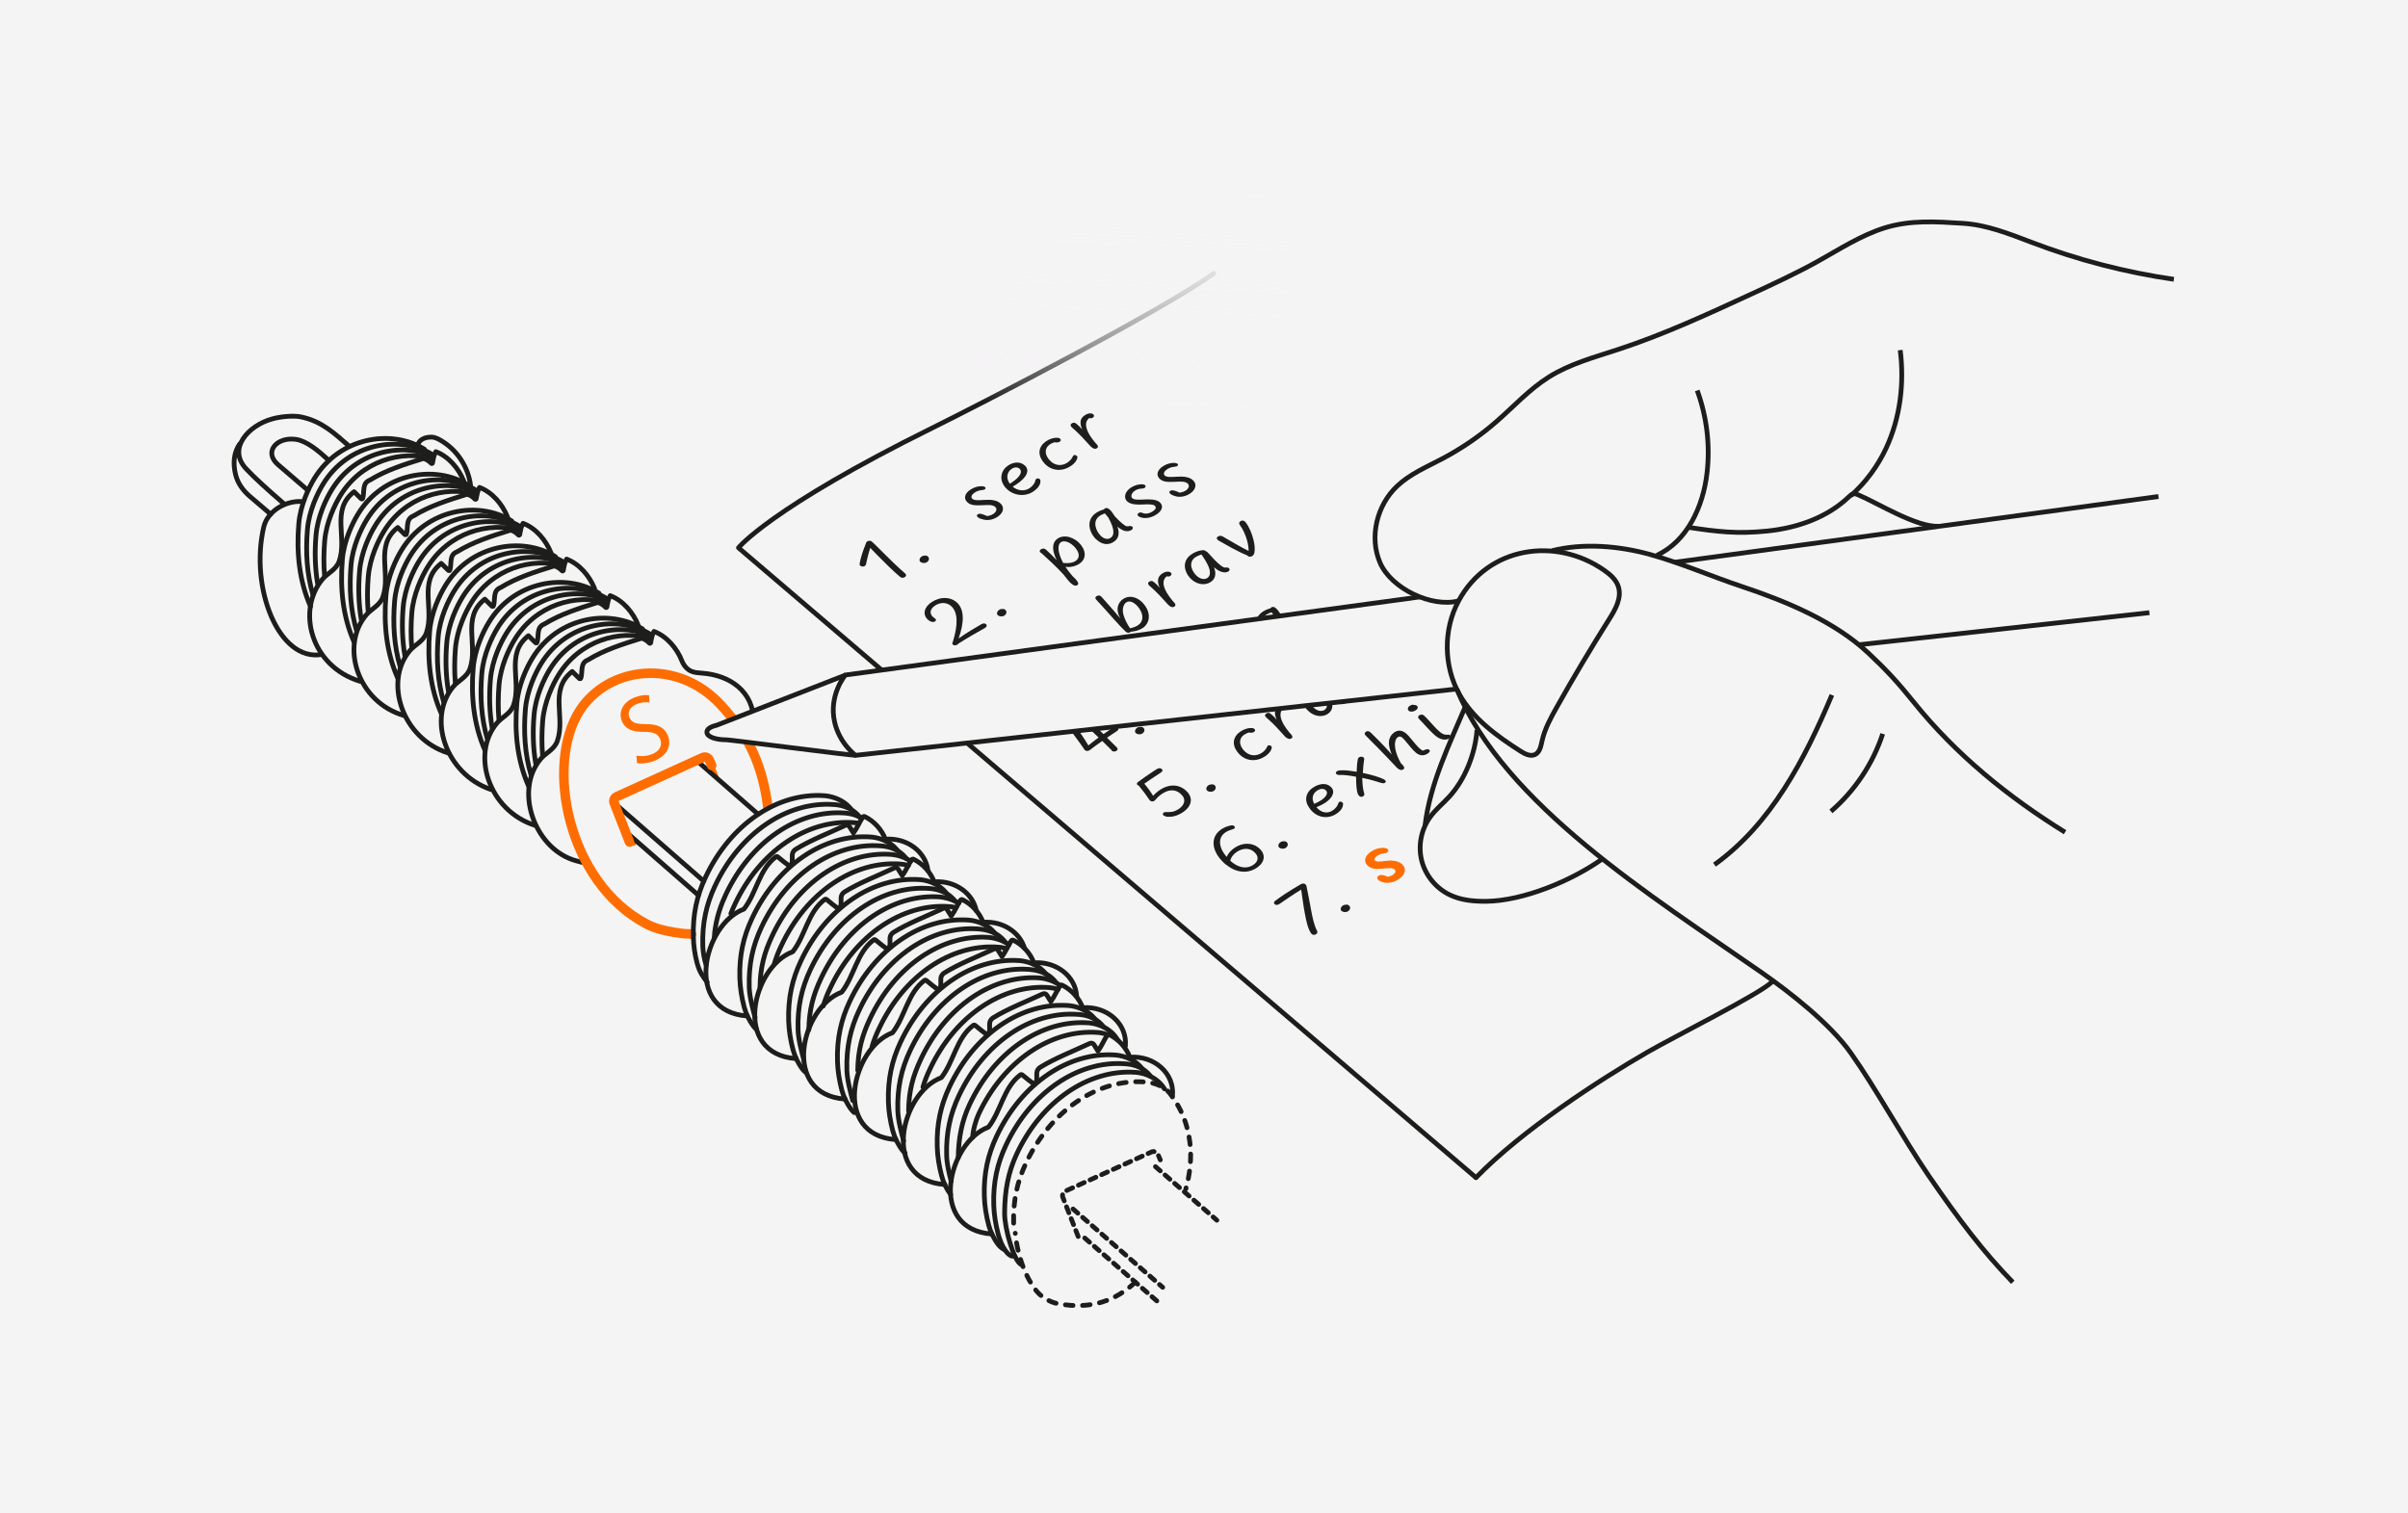 <?xml version="1.0" encoding="UTF-8"?>
<svg id="Layer_1" data-name="Layer 1" xmlns="http://www.w3.org/2000/svg" xmlns:xlink="http://www.w3.org/1999/xlink" viewBox="0 0 253 159">
  <defs>
    <style>
      .cls-1 {
        fill: #f5f4f5;
      }

      .cls-2 {
        fill: #ff6d00;
      }

      .cls-3 {
        fill: #1d1d1b;
      }

      .cls-4, .cls-5, .cls-6, .cls-7, .cls-8 {
        stroke-width: .5px;
      }

      .cls-4, .cls-5, .cls-6, .cls-7, .cls-8, .cls-9 {
        fill: none;
      }

      .cls-4, .cls-5, .cls-6, .cls-8, .cls-9 {
        stroke-linecap: round;
        stroke-linejoin: round;
      }

      .cls-4, .cls-9 {
        stroke: #ff6d00;
      }

      .cls-5 {
        stroke-dasharray: .8 1;
      }

      .cls-5, .cls-6, .cls-7, .cls-8 {
        stroke: #1d1d1b;
      }

      .cls-6 {
        stroke-dasharray: .67 .67;
      }

      .cls-7 {
        stroke-miterlimit: 10;
      }

      .cls-10 {
        fill: url(#Gradient_bez_nazwy_31);
      }
    </style>
    <linearGradient id="Gradient_bez_nazwy_31" data-name="Gradient bez nazwy 31" x1="-5363.61" y1="-5602.22" x2="-5321.18" y2="-5602.22" gradientTransform="translate(-5684.38 5148.97) rotate(92.16)" gradientUnits="userSpaceOnUse">
      <stop offset=".15" stop-color="#f5f4f5"/>
      <stop offset=".39" stop-color="#f5f4f5"/>
      <stop offset=".51" stop-color="#f5f4f5" stop-opacity=".99"/>
      <stop offset=".6" stop-color="#f5f4f5" stop-opacity=".95"/>
      <stop offset=".67" stop-color="#f5f4f5" stop-opacity=".89"/>
      <stop offset=".73" stop-color="#f5f4f5" stop-opacity=".81"/>
      <stop offset=".79" stop-color="#f5f4f5" stop-opacity=".69"/>
      <stop offset=".85" stop-color="#f5f4f5" stop-opacity=".56"/>
      <stop offset=".9" stop-color="#f5f4f5" stop-opacity=".39"/>
      <stop offset=".95" stop-color="#f5f4f5" stop-opacity=".21"/>
      <stop offset="1" stop-color="#f5f4f5" stop-opacity="0"/>
    </linearGradient>
  </defs>
  <rect class="cls-1" width="253" height="159"/>
  <g>
    <g>
      <g>
        <path class="cls-3" d="M94.57,60.62c-.74-.63-1.51-1.39-2.33-2.22l-.81-.83c-.07.25-.15.51-.22.77-.09.34-.16.67-.22.95-.02.08-.06.14-.12.18-.14.09-.36.08-.48-.02-.05-.04-.08-.1-.07-.17.02-.28.14-.69.25-1.06.12-.37.26-.74.39-1.07.02-.12.09-.21.17-.26.15-.1.36-.09.5.04.4.37.78.76,1.16,1.14.75.76,1.51,1.49,2.3,2.18.17.15.14.28-.02.39s-.36.1-.51-.03Z"/>
        <path class="cls-3" d="M96.71,59.05c-.18-.15-.09-.43.12-.57.08-.06.18-.09.29-.09.13-.02.25-.02.35.07.2.16.17.44-.08.61-.2.14-.52.11-.68-.02Z"/>
        <path class="cls-3" d="M103.04,54.52c-.11-.04-.21-.1-.29-.16-.12-.1-.17-.22-.02-.32.21-.14.61.02.99.19.22-.03.45-.1.65-.23.33-.22.41-.52.21-.72-.28-.27-.8-.22-1.41-.19-.82.04-1.25-.02-1.56-.34-.38-.38-.25-.9.35-1.3.41-.27.83-.37,1.22-.36.14,0,.25.04.31.09.09.07.07.18-.02.24-.06.04-.14.06-.25.07-.34.03-.59.12-.83.28-.28.19-.42.46-.24.63.2.2.59.17,1.31.13.67-.04,1.31.01,1.71.42.37.39.25.95-.35,1.35-.47.31-1.12.48-1.75.21Z"/>
        <path class="cls-3" d="M105.49,51.03c-.52-.76-.29-1.64.42-2.11.66-.44,1.35-.4,1.77,0,.52.48.26,1.21-.88,1.97-.13.08-.26.17-.4.25.51.43,1.23.52,1.77.16.29-.2.56-.5.61-.82.04-.27.49-.28.53,0,.07.48-.38.93-.76,1.18-.98.65-2.38.37-3.05-.61ZM107.15,49.27c-.21-.2-.56-.21-.86,0-.51.34-.61,1-.19,1.56.08-.05.16-.1.23-.15.88-.59,1.11-1.12.81-1.41Z"/>
        <path class="cls-3" d="M109.67,48.61c-.74-.87-.52-1.74.25-2.25.39-.26.83-.38,1.17-.36.36.02.46.27.25.41-.12.08-.3.11-.55.06-.17.05-.34.13-.5.24-.49.33-.59.95-.08,1.57.56.68,1.33.74,1.94.33.29-.19.46-.41.59-.69.1-.22.46-.05.46.1,0,.27-.24.65-.71.96-.88.58-2.03.57-2.83-.37Z"/>
        <path class="cls-3" d="M114.69,47c-.07-.06-.15-.14-.24-.24-.24-.27-.45-.5-.76-.83-.2-.21-.57-.59-1.05-1-.18-.16-.22-.31-.03-.44.16-.11.32-.09.46.02.2.15.41.36.64.62-.06-.12-.1-.24-.13-.35-.12-.46-.05-.85.39-1.14.18-.12.34-.18.51-.2.16-.01.3.02.38.09.14.12.1.26-.03.35-.12.08-.27.1-.38.04-.34.27-.43.64-.26,1.17.12.37.37.81.85,1.39.39.38.37.52.21.62-.12.08-.29.11-.54-.09Z"/>
        <path class="cls-3" d="M100.68,67.65c-.18.2-.43.2-.55.1-.08-.07-.11-.17-.02-.3.55-1.79.57-3.15-.22-3.8-.45-.37-1.09-.38-1.64-.02-.66.44-.54.95-.19,1.23.07.05.14.1.19.14.12.1.13.2-.01.3-.07.04-.17.07-.26.06-.14-.02-.31-.1-.45-.21-.58-.48-.54-1.28.36-1.88.85-.57,1.88-.58,2.57-.03.92.75.84,2.21.26,3.85.84-.6,1.68-1.09,2.41-1.51.19-.1.36-.08.46,0,.12.1.12.27-.08.39-.9.52-1.94,1.09-2.84,1.68Z"/>
        <path class="cls-3" d="M104.85,64.66c-.18-.15-.09-.43.12-.57.08-.06.18-.1.29-.09.13-.02.25-.02.35.07.2.16.17.44-.08.61-.2.14-.52.11-.68-.02Z"/>
        <path class="cls-3" d="M112.6,61.36c-.21-.17-.49-.49-.87-1-.79-.85-1.44-1.45-2.31-2.24-.26-.12-.2-.3-.05-.4.17-.11.37-.1.52.03.4.36.77.72,1.14,1.12-.12-.23-.2-.43-.26-.63-.24-.74-.13-1.32.35-1.65.71-.47,1.82-.15,2.48.71.59.78.43,1.53-.18,1.93-.42.28-.96.4-1.48.33.21.32.46.65.74.97.69.63.68.84.5.96-.14.09-.31.09-.58-.13ZM112.98,57.56c-.48-.57-1.15-.83-1.51-.59-.35.24-.35.89.04,1.79.06.13.12.25.19.39.53.07,1,0,1.3-.2.39-.26.52-.74-.02-1.39Z"/>
        <path class="cls-3" d="M115.18,56.69c-.76-.73-1.13-2.06-.01-2.8.25-.17.56-.29.79-.35.02-.03.05-.06.09-.09.15-.1.3-.1.5.06.16.13.35.37.59.75.26.3.53.54.74.72.16.13.34.28.5.32.11.03.19-.02.34-.03.1,0,.18.02.23.06.11.09.11.24-.07.36s-.45.15-.65.11c-.2-.04-.46-.16-.72-.38-.03-.03-.07-.06-.1-.09.28.84.05,1.31-.4,1.61-.57.38-1.25.29-1.81-.25ZM116.42,54.35c-.15-.17-.25-.29-.33-.4-.18.06-.38.14-.54.25-.82.55-.41,1.58.08,2.08.33.34.74.45,1.06.24.35-.23.52-.78-.26-2.17Z"/>
        <path class="cls-3" d="M119.68,54.29c-.39-.21.01-.56.34-.4.3.15.72.09,1.1-.16.34-.23.4-.43.19-.6-.18-.15-.68-.15-1.2-.12-.68.04-1.27,0-1.63-.28-.2-.16-.28-.37-.27-.58.01-.32.23-.66.61-.91.38-.25.87-.39,1.27-.34.42.05.34.43-.1.44-.33.01-.56.09-.76.23-.22.15-.35.35-.36.52,0,.12.03.21.12.28.19.16.66.15,1.17.12.61-.03,1.28-.04,1.66.26.45.37.32.89-.3,1.3-.63.42-1.37.5-1.85.23Z"/>
        <path class="cls-3" d="M123.26,52.06c-.11-.04-.21-.1-.29-.16-.12-.1-.17-.22-.02-.32.21-.14.61.01.99.19.22-.03.45-.1.65-.23.33-.22.41-.52.21-.72-.28-.27-.8-.22-1.41-.19-.82.04-1.25-.02-1.56-.33-.38-.38-.25-.9.35-1.3.41-.27.83-.37,1.22-.36.14,0,.25.04.31.09.09.07.07.18-.02.24-.06.04-.14.06-.25.07-.34.03-.59.12-.83.28-.28.19-.42.46-.24.64.2.2.59.17,1.31.13.67-.04,1.31.01,1.71.42.37.39.25.95-.35,1.35-.47.31-1.12.48-1.75.21Z"/>
        <path class="cls-3" d="M107.25,73.59c-.07-.02-.12-.05-.16-.08-.12-.1-.09-.22.01-.3.08-.05.21-.08.34-.04.6.13,1.05.02,1.5-.28.59-.39.72-1,.17-1.44-.41-.34-1.01-.3-1.65.08-.12.07-.26.15-.37.22-.17.11-.32.09-.43,0-.12-.1-.11-.21.04-.34.78-.64.88-1.25.39-1.67-.36-.3-.92-.29-1.41.04-.38.25-.49.55-.5.81,0,.1-.06.17-.12.22-.12.08-.28.07-.39-.01-.04-.03-.07-.08-.08-.13-.08-.37.15-.87.69-1.23.81-.54,1.78-.55,2.34-.08.49.41.54,1,.1,1.61.76-.3,1.5-.26,2.01.15.75.61.57,1.47-.33,2.07-.66.44-1.5.62-2.14.4Z"/>
        <path class="cls-3" d="M111.8,71.06c-.18-.15-.09-.43.12-.57.08-.06.18-.09.29-.09.13-.02.25-.02.35.07.2.16.17.44-.08.61-.2.14-.52.11-.68-.02Z"/>
        <path class="cls-3" d="M118.85,66.35s-.05.05-.08.07c-.16.1-.33.1-.5-.05-.35-.33-.77-.78-1.18-1.24-.5-.56-1.3-1.47-1.92-2.13-.12-.12-.12-.25.04-.35.13-.09.35-.13.5.04.39.43.94,1.06,1.32,1.49.15.18.4.47.66.79-.12-.24-.2-.46-.24-.67-.11-.53.1-1.06.56-1.36.71-.47,1.69-.2,2.34.77.6.9.39,1.83-.27,2.27-.34.23-.81.36-1.22.4ZM119.73,63.98c-.46-.67-1.02-.94-1.4-.68-.29.19-.44.68-.31,1.23.1.39.34.96.71,1.49.32-.07.62-.17.85-.33.54-.36.6-1.05.14-1.71Z"/>
        <path class="cls-3" d="M122.83,63.63c-.08-.06-.15-.14-.24-.24-.24-.27-.45-.5-.76-.83-.2-.21-.57-.59-1.05-1-.18-.16-.22-.31-.03-.44.16-.1.32-.09.46.02.2.15.41.36.64.62-.06-.12-.1-.24-.13-.35-.12-.46-.05-.85.39-1.14.18-.12.34-.18.51-.2.16-.01.3.02.38.09.14.12.1.26-.03.35-.12.08-.27.1-.38.04-.34.27-.43.64-.26,1.17.12.37.38.81.85,1.39.39.38.37.52.21.63-.12.08-.29.11-.54-.09Z"/>
        <path class="cls-3" d="M128.35,60.09c-.23-.07-.48-.22-.7-.4-.03-.03-.07-.06-.1-.09.07.19.11.35.13.5.05.51-.14.83-.48,1.06-.53.35-1.3.31-1.94-.21-.39-.32-.63-.73-.73-1.14-.14-.59.06-1.17.65-1.56.32-.22.71-.38,1.11-.43.2-.03.35.03.4.1.06.02.13.05.18.11.53.59.96,1.04,1.29,1.31.16.13.29.22.41.27.1.04.14.04.23.03.14-.02.25,0,.32.07.1.09.1.23-.05.33-.2.13-.46.13-.72.05ZM127.12,60.08c-.04-.43-.3-.97-.86-1.78-.01-.01-.02-.03-.02-.04-.25.08-.45.17-.63.28-.4.27-.52.65-.43,1.06.09.36.31.71.61.96.38.31.78.36,1.07.17.2-.13.29-.36.26-.66Z"/>
        <path class="cls-3" d="M131.07,58.37c-.51-.2-1.03-.46-1.61-.77-.61-.33-1.02-.57-1.41-.79-.23-.14-.28-.3-.09-.42.14-.09.31-.15.54,0,.36.22.82.48,1.38.8.46.26.92.52,1.31.7,0-.31-.05-.7-.16-1.09-.18-.62-.42-1.16-.75-1.61-.12-.17-.12-.3.05-.42.25-.17.46,0,.55.12.38.49.64,1.15.81,1.8.15.58.16,1.02.12,1.3-.03.18-.07.32-.22.42-.15.1-.32.14-.53-.01Z"/>
        <path class="cls-3" d="M116.8,78.84c-.32-.32-.65-.65-.99-.98l-.59.42c-.25.17-.46.35-.66.5-.22.16-.43.17-.57.05-.05-.04-.09-.1-.12-.17-.28-.41-.57-.8-.87-1.21-.3-.4-.59-.79-.89-1.18-.11-.15-.07-.27.07-.37.19-.12.42-.09.58.11.27.33.55.72.83,1.13.26.38.52.78.76,1.19.13-.11.28-.22.43-.34.21-.16.42-.33.65-.49-.33-.32-.66-.64-.98-.93-.14-.13-.11-.27.03-.36.13-.09.32-.1.52.06.26.21.61.54.94.87.18-.13.36-.25.54-.37.16-.1.31-.2.46-.3.21-.13.38-.08.48,0,.13.11.12.23-.08.36-.16.1-.33.21-.5.33-.17.11-.35.23-.53.36.35.34.7.68,1.04,1.03.12.12.09.25-.04.34-.16.11-.36.13-.53-.04Z"/>
        <path class="cls-3" d="M119.35,77.05c-.18-.15-.09-.43.12-.57.08-.06.18-.09.29-.09.13-.02.25-.02.35.07.2.16.17.44-.08.61-.2.14-.52.11-.68-.02Z"/>
        <path class="cls-3" d="M124.55,73.74c-.51-.2-1.03-.46-1.61-.77-.61-.33-1.02-.57-1.41-.79-.23-.13-.28-.3-.09-.42.14-.09.31-.15.54,0,.36.22.82.48,1.38.8.46.26.92.52,1.31.7,0-.31-.05-.7-.16-1.09-.18-.62-.42-1.16-.75-1.61-.13-.17-.12-.3.05-.42.25-.17.46,0,.55.12.38.49.64,1.16.81,1.8.15.58.16,1.02.12,1.3-.03.18-.07.32-.22.42-.15.1-.32.14-.53-.01Z"/>
        <path class="cls-3" d="M124.57,68.35c-.19-.15-.12-.37.11-.53.22-.15.47-.13.64,0,.17.14.09.36-.11.49s-.49.15-.64.04ZM127.96,71.38c-.28-.23-.75-.71-1.17-1.13-.39-.39-.79-.78-1.09-1.05-.19-.18-.15-.29-.01-.39.18-.12.37-.09.5.02.28.23.72.68,1.13,1.09.38.38.75.79,1.09,1.09.23.12.23.29.07.4-.14.09-.34.13-.52-.03Z"/>
        <path class="cls-3" d="M130.22,69.43c-.62-.32-1.21-1-1.67-1.57-.13.09-.26.18-.37.25-.21.14-.4.11-.51.03-.1-.08-.11-.21.03-.32.13-.1.31-.23.51-.37-.19-.24-.38-.48-.55-.72-.09-.13-.04-.26.08-.33.14-.09.36-.11.5.06.16.19.33.4.51.63.32-.22.66-.45.94-.64.18-.12.36-.09.45-.02.09.08.11.2-.03.31-.32.25-.69.51-1.03.75.41.51,1,1.23,1.54,1.5.24.13.45.09.62-.02.18-.12.29-.31.35-.48.1-.29.57-.23.53.07-.04.28-.24.58-.52.77-.38.25-.87.35-1.36.09Z"/>
        <path class="cls-3" d="M132.68,67.08c-.76-.73-1.13-2.06-.01-2.8.25-.17.56-.29.79-.35.02-.03.05-.06.09-.09.15-.1.3-.1.49.06.16.13.35.37.59.75.26.3.53.54.74.72.16.13.34.28.5.32.11.03.19-.02.34-.03.1,0,.18.01.23.06.11.09.11.24-.07.36-.17.12-.45.14-.65.11-.2-.04-.46-.16-.72-.38-.03-.03-.07-.06-.1-.09.28.84.05,1.31-.4,1.61-.58.38-1.25.29-1.81-.25ZM133.92,64.74c-.14-.16-.25-.29-.33-.4-.18.06-.38.14-.54.25-.82.55-.41,1.58.08,2.08.33.34.74.45,1.06.24.35-.23.52-.78-.27-2.17Z"/>
        <path class="cls-3" d="M122.5,85.78c-.48-.06-.39-.48.03-.45.49.03.86-.02,1.31-.32.62-.41.77-.99.35-1.45-.57-.64-1.3-.68-2.11-.14-.33.22-.56.47-.71.65-.19.23-.49.16-.61-.03-.32-.48-.7-.99-1.11-1.48-.19-.05-.29-.24-.08-.39.5-.37,1.01-.73,1.53-1.07.15-.1.3-.2.45-.29.21-.13.4-.1.51,0,.12.09.12.22-.06.35-.34.22-.71.46-1.09.72-.23.15-.46.31-.68.47.35.41.67.86.93,1.27.17-.2.42-.42.7-.61,1.07-.71,2.19-.6,2.94.27.58.69.34,1.5-.5,2.06-.61.4-1.18.55-1.8.47Z"/>
        <path class="cls-3" d="M126.84,83.09c-.18-.15-.09-.43.12-.57.08-.06.18-.09.29-.09.13-.02.25-.02.35.07.2.16.17.44-.08.61-.2.14-.52.11-.68-.02Z"/>
        <path class="cls-3" d="M130.09,79.11c-.74-.87-.52-1.74.25-2.25.39-.26.83-.38,1.17-.36.36.02.46.27.25.41-.12.08-.3.11-.55.06-.17.05-.33.13-.5.24-.49.33-.59.95-.09,1.57.56.68,1.33.74,1.95.33.29-.19.46-.41.59-.69.1-.22.46-.06.46.1,0,.27-.24.65-.71.96-.88.58-2.03.57-2.83-.37Z"/>
        <path class="cls-3" d="M135.12,77.5c-.08-.06-.15-.14-.24-.25-.24-.26-.45-.5-.76-.83-.2-.21-.57-.59-1.05-1-.18-.16-.22-.31-.03-.44.16-.11.32-.09.46.02.2.15.41.36.64.62-.06-.12-.1-.24-.13-.35-.12-.46-.05-.85.39-1.14.18-.12.34-.19.51-.2.16-.01.3.02.38.09.14.12.1.26-.03.35-.12.08-.27.1-.38.04-.34.27-.43.64-.26,1.17.12.37.37.81.85,1.39.39.38.37.52.21.62-.12.08-.29.11-.54-.09Z"/>
        <path class="cls-3" d="M140.65,73.95c-.23-.07-.48-.22-.7-.4-.03-.03-.07-.06-.1-.09.07.19.11.35.13.5.05.51-.14.83-.48,1.06-.53.35-1.3.3-1.94-.22-.39-.32-.63-.73-.73-1.14-.14-.59.06-1.17.65-1.56.32-.21.71-.38,1.11-.43.2-.03.34.03.4.1.06.02.13.05.18.11.53.58.96,1.04,1.29,1.31.16.13.29.22.41.27.1.04.14.04.23.03.14-.02.25,0,.32.07.1.09.1.23-.05.33-.2.13-.46.13-.72.05ZM139.41,73.94c-.04-.43-.29-.97-.86-1.78-.01-.01-.02-.03-.02-.04-.25.08-.46.17-.63.28-.4.27-.52.65-.43,1.06.09.36.31.71.62.96.38.31.78.36,1.07.18.2-.13.29-.36.26-.66Z"/>
        <path class="cls-3" d="M143.01,72.33c-.51-.42-1.31-1.17-1.96-1.87-.13.1-.25.2-.34.27-.16.13-.35.12-.48.02-.11-.09-.12-.18.03-.34.1-.11.24-.23.41-.37-.16-.18-.31-.36-.42-.51-.53-.71-.53-1.22.04-1.6.37-.25.77-.27,1.05-.21.14.03.22.1.23.17.01.1-.07.19-.21.19-.18,0-.4,0-.62.15-.35.23-.31.57.16,1.13.08.1.17.2.27.31.13-.1.27-.19.39-.27.17-.12.34-.22.48-.31.14-.08.28-.08.38,0,.09.08.14.18-.02.31-.16.13-.48.37-.87.67.71.75,1.51,1.47,2,1.93.18.17.17.3.01.41-.14.1-.34.1-.54-.07Z"/>
        <path class="cls-3" d="M128.84,90.89c-.19-.16-.37-.33-.53-.51-1.08-1.2-1.08-2.52.03-3.25.28-.18.66-.35,1.05-.4.12-.02.22.02.28.07.12.1.11.27-.16.34-.22.06-.5.16-.75.32-.79.53-.78,1.53.12,2.58.16-.35.43-.69.86-.97.81-.54,1.8-.55,2.48,0,.81.66.72,1.52-.18,2.12-.96.64-2.16.53-3.2-.32ZM131.72,89.48c-.47-.39-1.15-.38-1.78.04-.38.25-.59.58-.69.91.06.05.12.11.18.16.81.66,1.63.7,2.24.3.59-.39.62-.94.06-1.4Z"/>
        <path class="cls-3" d="M134.41,89.07c-.18-.15-.09-.43.12-.57.08-.06.18-.1.29-.09.13-.02.25-.02.35.07.2.16.17.44-.08.61-.2.14-.52.11-.68-.02Z"/>
        <path class="cls-3" d="M137.62,84.97c-.6-.77-.5-1.65.32-2.2.73-.49,1.49-.53,1.94-.03.45.5.05,1.15-.61,1.59-.3.2-.66.38-.96.49.53.63,1.2.69,1.71.34.3-.2.52-.48.6-.77.07-.26.48-.15.49.06.01.39-.22.74-.68,1.05-.9.6-2.05.47-2.81-.52ZM139.31,83.06c-.22-.23-.56-.22-.93.02-.48.32-.6.84-.3,1.39.25-.11.53-.25.73-.38.51-.34.77-.75.51-1.03Z"/>
        <path class="cls-3" d="M145.11,82.27c-.53-.18-1.29-.39-1.98-.53,0,.61.07,1.22.18,1.54.07.2.04.3-.08.39-.19.13-.43.04-.55-.21-.17-.36-.2-1.14-.2-1.84-.71-.13-1.27-.21-1.74-.19-.15.01-.26-.03-.32-.08-.11-.09-.08-.23.05-.31.1-.07.21-.08.36-.09.43-.04,1.07.04,1.71.15.01-.45.04-.89.12-1.31.01-.1.06-.17.13-.21.14-.09.34-.09.46,0,.05.04.09.11.08.19-.07.48-.12.93-.14,1.45.82.17,1.7.42,2.17.65.28.14.28.29.16.38-.08.05-.2.09-.41.01Z"/>
        <path class="cls-3" d="M148.73,79.06c-.16-.13-.34-.33-.56-.59-.33-.38-.62-.78-.84-.96-.15-.12-.29-.16-.45-.06-.32.21-.37.71-.28,1.24.08.43.27.94.58,1.5.46.43.4.56.25.66-.17.11-.35.08-.57-.1-.09-.07-.18-.16-.28-.28-.63-.66-1.32-1.4-1.82-1.9-.6-.61-1.02-1.01-1.3-1.31-.12-.14-.1-.26.05-.37.15-.1.33-.09.53.11.61.6,1,.99,1.44,1.46.24.26.48.52.75.82-.11-.24-.18-.47-.24-.71-.14-.62-.07-1.23.53-1.63.44-.29.86-.16,1.2.12.16.13.31.3.44.46.45.53.77.95,1.07,1.19.1.08.18.13.26.17.12-.05.23-.11.39-.14.12-.03.22,0,.28.05.14.11.05.25-.14.38-.42.28-.84.27-1.29-.1Z"/>
        <path class="cls-3" d="M148.01,74.68c-.16-.13-.11-.38.12-.52.2-.14.37-.12.45-.08.09-.01.19,0,.28.08.15.12.13.32-.11.47-.28.19-.57.19-.74.06ZM152.17,77.65c-.49.17-.95,0-1.39-.37-.26-.21-.52-.5-.84-.83-.32-.35-.61-.67-.87-.93-.13-.13-.07-.28.05-.36.14-.09.35-.11.5.03.34.32.63.67.94,1,.27.29.5.54.72.72.27.22.51.33.79.29.12-.02.22,0,.28.05.1.08.1.22-.06.33-.04.02-.08.04-.13.06Z"/>
        <path class="cls-3" d="M137.75,98.07c-.33-.47-.51-1.27-.67-2.17-.15-.79-.25-1.62-.37-2.42-.39.24-.8.5-1.2.77-.36.24-.72.49-1.07.73-.22.15-.39.13-.5.04s-.14-.23.04-.36c.29-.22.61-.44.93-.66.55-.37,1.15-.73,1.74-1.07.26-.16.55-.1.62.19.17.77.31,1.61.48,2.49.15.79.31,1.6.62,2.18.08.15.06.27-.09.37-.17.12-.4.1-.53-.09Z"/>
        <path class="cls-3" d="M140.96,95.73c-.18-.15-.09-.43.12-.57.08-.06.18-.09.29-.09.13-.02.25-.02.35.07.2.16.17.44-.08.61-.2.14-.52.11-.68-.02Z"/>
        <path class="cls-2" d="M145.23,92.69c-.14-.05-.28-.12-.39-.2-.15-.12-.22-.28-.03-.44.23-.2.64-.09,1.01.08.17-.03.35-.09.51-.19.29-.19.35-.42.2-.57-.22-.21-.65-.15-1.16-.1-.68.07-1.24.08-1.66-.29-.48-.43-.35-1.03.35-1.5.43-.29.86-.4,1.29-.39.26,0,.47.09.51.24.05.17-.15.3-.43.34-.3.04-.53.12-.74.26s-.37.35-.22.5c.16.15.5.11,1.05.04.62-.08,1.31-.09,1.8.35.48.44.36,1.08-.36,1.56-.5.34-1.14.5-1.74.3Z"/>
      </g>
      <path class="cls-8" d="M155.07,123.74L77.59,57.56s3.32-4.17,20.38-12.6c5.25-2.6,24.25-12.39,29.55-16.23"/>
      <polyline class="cls-10" points="136.91 1.18 135.05 43.57 93.64 42"/>
      <path class="cls-8" d="M186.16,103.19c-1.25,1.25-10.23,5.73-13.07,7.37-5.07,2.92-13.19,8.22-18.01,13.18"/>
    </g>
    <g>
      <path class="cls-7" d="M31.89,52.73c-1.56-.24-3.75.81-4.18,2.65-1.49,6.38,1.57,14.19,6.1,13.39"/>
      <path class="cls-7" d="M43.92,46.67c.15-.39.58-.74,1.4-.74.44,0,.84.25,1.21.48,1.72,1.09,2.86,3.04,2.95,5.07"/>
      <path class="cls-8" d="M32.62,63.71c-1.16-2.64-1.49-5.57-1.23-8.66.17-2.02,1.08-3.85,1.62-4.74,2.64-4.38,8.12-5.27,11.59-3.1"/>
      <path class="cls-8" d="M32.88,62.51c-.63-2.15-.78-4.45-.58-6.86.17-2.02,1.08-3.85,1.62-4.74,2.64-4.38,8.12-5.27,11.59-3.1"/>
      <path class="cls-8" d="M33.38,61.38c-.28-1.64-.33-3.35-.18-5.12.17-2.02,1.08-3.85,1.62-4.74,2.42-4.02,7.23-5.1,10.68-3.58"/>
      <path class="cls-8" d="M34.1,60.5c-.1-1.18-.09-2.4.01-3.64.17-2.02,1.08-3.85,1.62-4.74,2.22-3.68,6.43-4.89,9.77-3.91"/>
      <path class="cls-8" d="M37.86,71.6c-5.21-1.56-6.73-7.47-3.97-10.75.53-.63,1.42-.97,1.74-1.86.9-2.53-.91-5.4,1.57-7.32l.76.75s.12.03.14-.03c.23-.67-.11-1.61.76-1.94,1.69-1.04,3.62-1.65,5.52-2.24.24-.08.71.22.92.47.05.06.14.03.15-.04.06-.4.12-.78.34-1.18,1.35.51,2.41,1.77,2.94,3.1"/>
      <path class="cls-8" d="M37.2,67.46c-1.16-2.64-1.49-5.57-1.23-8.66.17-2.02,1.08-3.85,1.62-4.74,2.64-4.38,8.12-5.27,11.59-3.1"/>
      <path class="cls-8" d="M37.46,66.26c-.63-2.15-.78-4.45-.58-6.86.17-2.02,1.08-3.85,1.62-4.74,2.64-4.38,8.12-5.27,11.59-3.1"/>
      <path class="cls-8" d="M37.96,65.13c-.28-1.64-.33-3.35-.18-5.12.17-2.02,1.08-3.85,1.62-4.74,2.42-4.02,7.23-5.1,10.68-3.58"/>
      <path class="cls-8" d="M38.68,64.25c-.1-1.18-.09-2.4.01-3.64.17-2.02,1.08-3.85,1.62-4.74,2.22-3.68,6.43-4.89,9.77-3.91"/>
      <path class="cls-8" d="M42.48,75.2c-4.92-1.4-6.77-7.32-4-10.59.53-.63,1.42-.97,1.74-1.86.9-2.53-.91-5.4,1.57-7.32l.76.75s.12.03.14-.03c.23-.67-.11-1.61.76-1.94,1.69-1.04,3.62-1.65,5.52-2.24.24-.08.71.22.92.47.05.06.14.03.15-.04.06-.4.12-.78.34-1.18,1.35.51,2.41,1.77,2.94,3.1"/>
      <path class="cls-8" d="M41.78,71.24c-1.16-2.64-1.49-5.57-1.23-8.66.17-2.02,1.08-3.85,1.62-4.74,2.64-4.38,8.12-5.27,11.59-3.1"/>
      <path class="cls-8" d="M42.04,70.04c-.63-2.15-.78-4.45-.58-6.86.17-2.02,1.08-3.85,1.62-4.74,2.64-4.38,8.12-5.27,11.59-3.1"/>
      <path class="cls-8" d="M42.54,68.91c-.28-1.64-.33-3.35-.18-5.12.17-2.02,1.08-3.85,1.62-4.74,2.42-4.02,7.23-5.1,10.68-3.58"/>
      <path class="cls-8" d="M43.26,68.03c-.1-1.18-.09-2.4.01-3.64.17-2.02,1.08-3.85,1.62-4.74,2.22-3.68,6.43-4.89,9.77-3.91"/>
      <path class="cls-8" d="M47.11,79.13c-4.83-1.49-6.82-7.47-4.06-10.75.53-.63,1.42-.97,1.74-1.86.9-2.53-.91-5.4,1.57-7.32l.76.75s.12.03.14-.03c.23-.67-.11-1.61.76-1.94,1.69-1.04,3.62-1.65,5.52-2.24.24-.08.71.22.92.47.05.06.14.03.15-.04.06-.4.12-.78.34-1.18,1.35.51,2.41,1.77,2.94,3.1"/>
      <g>
        <path class="cls-8" d="M46.37,74.99c-1.16-2.64-1.49-5.57-1.23-8.66.17-2.02,1.08-3.85,1.62-4.74,2.64-4.38,8.12-5.27,11.59-3.1"/>
        <path class="cls-8" d="M46.62,73.79c-.63-2.15-.78-4.45-.58-6.86.17-2.02,1.08-3.85,1.62-4.74,2.64-4.38,8.12-5.27,11.59-3.1"/>
        <path class="cls-8" d="M47.12,72.66c-.28-1.64-.33-3.35-.18-5.12.17-2.02,1.08-3.85,1.62-4.74,2.42-4.02,7.23-5.1,10.68-3.58"/>
        <path class="cls-8" d="M47.84,71.78c-.1-1.18-.09-2.4.01-3.64.17-2.02,1.08-3.85,1.62-4.74,2.22-3.68,6.43-4.89,9.77-3.91"/>
        <path class="cls-8" d="M51.57,82.96c-4.79-1.65-6.7-7.55-3.94-10.82.53-.63,1.42-.97,1.74-1.86.9-2.53-.91-5.4,1.57-7.32l.76.75s.12.03.14-.03c.23-.67-.11-1.61.76-1.94,1.69-1.04,3.62-1.65,5.52-2.24.24-.08.71.22.92.47.05.06.14.03.15-.04.06-.4.12-.78.34-1.18,1.35.51,2.41,1.77,2.94,3.1"/>
      </g>
      <path class="cls-8" d="M50.95,78.83c-1.16-2.64-1.49-5.57-1.23-8.66.17-2.02,1.08-3.85,1.62-4.74,2.64-4.38,8.12-5.27,11.59-3.1"/>
      <path class="cls-8" d="M51.2,77.64c-.63-2.15-.78-4.45-.58-6.86.17-2.02,1.08-3.85,1.62-4.74,2.64-4.38,8.12-5.27,11.59-3.1"/>
      <path class="cls-8" d="M51.71,76.5c-.28-1.64-.33-3.35-.18-5.12.17-2.02,1.08-3.85,1.62-4.74,2.42-4.02,7.23-5.1,10.68-3.58"/>
      <path class="cls-8" d="M52.42,75.62c-.1-1.18-.09-2.4.01-3.64.17-2.02,1.08-3.85,1.62-4.74,2.22-3.68,6.43-4.89,9.77-3.91"/>
      <path class="cls-8" d="M56.27,86.75c-4.93-1.53-6.82-7.49-4.06-10.77.53-.63,1.42-.97,1.74-1.86.9-2.53-.91-5.4,1.57-7.32l.76.75s.12.03.14-.03c.23-.67-.11-1.61.76-1.94,1.69-1.04,3.62-1.65,5.52-2.24.24-.08.71.22.92.47.05.06.14.03.15-.04.06-.4.12-.78.34-1.18,1.35.51,2.41,1.77,2.94,3.1"/>
      <path class="cls-8" d="M55.53,82.59c-1.16-2.64-1.49-5.57-1.23-8.66.17-2.02,1.08-3.85,1.62-4.74,2.64-4.38,8.12-5.27,11.59-3.1"/>
      <path class="cls-8" d="M55.78,81.39c-.63-2.15-.78-4.45-.58-6.86.17-2.02,1.08-3.85,1.62-4.74,2.64-4.38,8.12-5.27,11.59-3.1"/>
      <path class="cls-8" d="M56.29,80.26c-.28-1.64-.33-3.35-.18-5.12.17-2.02,1.08-3.85,1.62-4.74,2.42-4.02,7.23-5.1,10.68-3.58"/>
      <path class="cls-8" d="M57.01,79.38c-.1-1.18-.09-2.4.01-3.64.17-2.02,1.08-3.85,1.62-4.74,2.22-3.68,6.43-4.89,9.77-3.91"/>
      <path class="cls-8" d="M61.73,90.77c-.51-.15-1.09-.27-1.59-.44-4.06-1.41-6.09-7.32-3.33-10.59.53-.63,1.42-.97,1.74-1.86.9-2.53-.91-5.4,1.57-7.32l.76.75s.12.03.14-.03c.23-.67-.11-1.61.76-1.94,1.69-1.04,3.62-1.65,5.52-2.24.24-.08.71.22.92.47.05.06.14.03.15-.04.06-.4.12-.78.34-1.18,1.35.51,2.41,1.77,2.94,3.1.18.46.52.88.97,1.08.38.17.81.17,1.22.21,1.34.11,2.68.54,3.71,1.41s1.69,2.22,1.55,3.55c-.05.45-.2,1.18-.27,1.36-.08.23-.17.45-.26.67"/>
      <path class="cls-9" d="M80.65,84.69c-.03-.31-.05-.42-.1-.73-.6-3.77-1.97-6.79-4.78-9.85-4.61-5.02-11.87-4.11-14.88.59-3.61,5.65-1.3,18,7.03,22.39.89.47,1.93.72,2.93.88.56.09,1.12.18,1.68.16.05,0,.11,0,.12.05"/>
      <path class="cls-4" d="M66.62,88.59c-.27.13-.59,0-.7-.28l-1.4-3.95c-.1-.25.02-.54.27-.66l9.04-4.11c.26-.12.57,0,.69.27l.69,1.63"/>
      <line class="cls-8" x1="64.53" y1="84.37" x2="73.94" y2="92.59"/>
      <line class="cls-8" x1="65.76" y1="87.41" x2="73.38" y2="94.07"/>
      <line class="cls-8" x1="73.19" y1="79.91" x2="79.64" y2="85.55"/>
      <g>
        <path class="cls-5" d="M106.5,128.53c-.06-2.41.38-4.36,1.28-6.28,2.61-5.56,7.56-8.91,12.48-8.56.47.03,2.01.18,2.82,1.43.25.38,3.17,3.87,1.51,9.81"/>
        <path class="cls-8" d="M122.35,114.42c-.07-.11-.14-.21-.22-.31-.92-1.18-2.35-1.4-2.82-1.43-4.92-.35-9.87,3-12.48,8.56-.9,1.92-1.27,3.87-1.28,6.28,0,1.51.92,4.87,1.71,5.34"/>
        <path class="cls-8" d="M120.89,113.09c-.92-1.18-2.25-1.28-2.72-1.31-4.92-.35-9.87,3-12.48,8.56-.9,1.92-1.35,3.87-1.28,6.28.03,1.02.2,2.05.46,3.04.19.72.7,2.11,1.47,2.34"/>
        <path class="cls-8" d="M120,112.29c-.92-1.18-2.35-1.4-2.82-1.43-4.92-.35-9.87,3-12.48,8.56-.9,1.92-1.35,3.87-1.28,6.28.03,1.02.2,2.05.46,3.04.19.72.56,1.47,1.02,2.06.17.21.4.41.65.52"/>
        <path class="cls-8" d="M104.21,129.67c-6.8-.48-4.61-9.67-.36-11.23,1.32-1.68,1.59-4.17,3.35-5.49.06-.05.15-.05.21,0,.36.29.96.81,1.3.98.32-.31.19-.78.22-1.19.02-.24.15-.45.35-.58,1.52-.95,3.52-1.72,5.23-2.52.16-.07.34-.02.43.13l.42.67c.38-.52.63-1.14.97-1.66.05-.07.14-.1.22-.06.98.48,1.77,1.35,2.16,2.37,2.55-.19,4.7,1.69,4.48,4.04"/>
        <path class="cls-5" d="M119.29,134.73c-2.05,1.93-4.63,2.9-8.09,2.27-.46-.08-1.64-.4-2.5-1.6-1.61-2.23-1.98-5.14-2.03-5.81"/>
      </g>
      <g>
        <path class="cls-8" d="M76.79,96c.13-.34.27-.67.43-1,2.61-5.56,7.56-8.91,12.48-8.56.09,0,.21.02.36.04"/>
        <path class="cls-8" d="M90.35,85.88c-.7-.38-1.3-.42-1.61-.45-4.92-.35-9.87,3-12.48,8.56-.53,1.12-.9,2.25-1.1,3.48-.05.27-.09.63-.1.91,0,.04,0,.09-.02.12"/>
        <path class="cls-8" d="M90.35,85.88c-.92-1.18-2.27-1.31-2.75-1.34-4.92-.35-9.87,3-12.48,8.56-.9,1.92-1.35,3.87-1.28,6.28.02.68.16,1.45.35,2.02"/>
        <path class="cls-8" d="M89.43,85.04c-.92-1.18-2.35-1.4-2.82-1.43-4.92-.35-9.87,3-12.48,8.56-.9,1.92-1.35,3.87-1.28,6.28.02.92.15,1.85.39,2.74.27.99.6,1.41,1.06,2.02"/>
      </g>
      <g>
        <path class="cls-8" d="M91.62,109.98c.19-.65.44-1.28.74-1.9,2.61-5.56,7.56-8.91,12.48-8.56.2.01.47.03.91.17"/>
        <path class="cls-8" d="M106.01,99.27c-.83-.6-1.77-.74-2.13-.77-4.92-.35-9.87,3-12.48,8.56-.82,1.74-1.25,3.3-1.28,5.4"/>
        <path class="cls-8" d="M105.56,98.93c-.92-1.18-2.35-1.29-2.82-1.32-4.92-.35-9.87,3-12.48,8.56-.9,1.92-1.35,3.87-1.28,6.28.03,1.02.35,2.2.61,3.19"/>
        <path class="cls-8" d="M104.57,98.11c-.92-1.18-2.35-1.4-2.82-1.43-4.92-.35-9.87,3-12.48,8.56-.9,1.92-1.35,3.87-1.28,6.28.03,1.02.2,2.05.46,3.04.19.72.56,1.47,1.02,2.06.08.1.18.2.28.29"/>
        <path class="cls-8" d="M88.79,115.49c-6.8-.48-4.61-9.67-.36-11.23,1.32-1.68,1.59-4.17,3.35-5.49.06-.05.15-.05.21,0,.36.29.96.81,1.3.98.32-.31.19-.78.22-1.19.02-.24.15-.45.35-.58,1.52-.95,3.52-1.72,5.23-2.52.16-.07.34-.02.43.13l.42.67c.38-.52.63-1.14.97-1.66.05-.07.14-.1.22-.06.98.48,1.77,1.35,2.16,2.37,2.05-.15,3.84,1.03,4.35,2.72"/>
      </g>
      <g>
        <path class="cls-8" d="M86.49,105.72c.19-.65.44-1.28.74-1.9,2.61-5.56,7.56-8.91,12.48-8.56.17.01.36.02.71.12"/>
        <path class="cls-8" d="M100.72,94.91c-.79-.51-1.64-.63-1.98-.66-4.92-.35-9.87,3-12.48,8.56-.82,1.74-1.25,3.3-1.28,5.4"/>
        <path class="cls-8" d="M100.36,94.7c-.92-1.18-2.28-1.31-2.75-1.34-4.92-.35-9.87,3-12.48,8.56-.9,1.92-1.35,3.87-1.28,6.28.03,1.02.35,2.2.61,3.19"/>
        <path class="cls-8" d="M99.44,93.86c-.92-1.18-2.35-1.4-2.82-1.43-4.92-.35-9.87,3-12.48,8.56-.9,1.92-1.35,3.87-1.28,6.28.03,1.02.2,2.05.46,3.04.19.72.56,1.47,1.02,2.06.08.1.18.2.28.29"/>
        <path class="cls-8" d="M83.65,111.24c-6.8-.48-4.61-9.67-.36-11.23,1.32-1.68,1.59-4.17,3.35-5.49.06-.05.15-.05.21,0,.36.29.96.81,1.3.98.32-.31.19-.78.22-1.19.02-.24.15-.45.35-.58,1.52-.95,3.52-1.72,5.23-2.52.16-.07.34-.02.43.13l.42.67c.38-.52.63-1.14.97-1.66.05-.07.14-.1.22-.06.98.48,1.77,1.35,2.16,2.37,2.18-.16,4.06,1.19,4.43,3.05"/>
      </g>
      <g>
        <path class="cls-8" d="M81.36,101.25c.19-.65.44-1.28.74-1.9,2.61-5.56,7.56-8.91,12.48-8.56.18.01.49.05.86.16"/>
        <path class="cls-8" d="M95.68,90.5c-.81-.57-1.71-.69-2.07-.72-4.92-.35-9.87,3-12.48,8.56-.82,1.74-1.25,3.3-1.28,5.4"/>
        <path class="cls-8" d="M95.2,90.19c-.92-1.18-2.25-1.28-2.72-1.31-4.92-.35-9.87,3-12.48,8.56-.9,1.92-1.35,3.87-1.28,6.28.03,1.02.35,2.2.61,3.19"/>
        <path class="cls-8" d="M94.31,89.38c-.92-1.18-2.35-1.4-2.82-1.43-4.92-.35-9.87,3-12.48,8.56-.9,1.92-1.35,3.87-1.28,6.28.03,1.02.2,2.05.46,3.04.19.72.56,1.47,1.02,2.06.08.1.18.2.28.29"/>
        <path class="cls-8" d="M78.52,106.76c-6.8-.48-4.61-9.67-.36-11.23,1.32-1.68,1.59-4.17,3.35-5.49.06-.05.15-.05.21,0,.36.29.96.81,1.3.98.32-.31.19-.78.22-1.19.02-.24.15-.45.35-.58,1.52-.95,3.52-1.72,5.23-2.52.16-.07.34-.02.43.13l.42.67c.38-.52.63-1.14.97-1.66.05-.07.14-.1.22-.06.98.48,1.77,1.35,2.16,2.37,2.26-.17,4.2,1.29,4.47,3.25"/>
      </g>
      <g>
        <path class="cls-8" d="M96.97,114.23c.19-.65.44-1.28.74-1.9,2.61-5.56,7.56-8.91,12.48-8.56.2.01.56.06.98.19"/>
        <path class="cls-8" d="M111.4,103.56c-.84-.63-1.81-.77-2.18-.8-4.92-.35-9.87,3-12.48,8.56-.82,1.74-1.25,3.3-1.28,5.4"/>
        <path class="cls-8" d="M110.91,103.19c-.92-1.18-2.35-1.29-2.82-1.33-4.92-.35-9.87,3-12.48,8.56-.9,1.92-1.35,3.87-1.28,6.28.03,1.02.35,2.2.61,3.19"/>
        <path class="cls-8" d="M109.92,102.37c-.92-1.18-2.35-1.4-2.82-1.43-4.92-.35-9.87,3-12.48,8.56-.9,1.92-1.35,3.87-1.28,6.28.03,1.02.2,2.05.46,3.04.19.72.56,1.47,1.02,2.06.08.1.18.2.28.29"/>
        <path class="cls-8" d="M94.13,119.75c-6.8-.48-4.61-9.67-.36-11.23,1.32-1.68,1.59-4.17,3.35-5.49.06-.05.15-.05.21,0,.36.29.96.81,1.3.98.32-.31.19-.78.22-1.19.02-.24.15-.45.35-.58,1.52-.95,3.52-1.72,5.23-2.52.16-.07.34-.02.43.13l.42.67c.38-.52.63-1.14.97-1.66.05-.07.14-.1.22-.06.98.48,1.77,1.35,2.16,2.37,2.35-.17,4.36,1.41,4.49,3.5"/>
      </g>
      <g>
        <path class="cls-8" d="M102.2,119.5c0-.66.34-1.83.63-2.45,2.61-5.56,7.56-8.91,12.48-8.56.2.01.56.06.99.2"/>
        <path class="cls-8" d="M117.4,109.22c-.07-.11-.14-.21-.22-.31-.92-1.18-2.35-1.4-2.82-1.43-4.92-.35-9.87,3-12.48,8.56-.82,1.74-1.17,3.5-1.2,5.61"/>
        <path class="cls-8" d="M115.93,107.88c-.92-1.18-2.24-1.26-2.71-1.29-4.92-.35-9.87,3-12.48,8.56-.9,1.92-1.35,3.87-1.28,6.28.02.85.25,1.81.47,2.68"/>
        <path class="cls-8" d="M115.05,107.09c-.92-1.18-2.35-1.4-2.82-1.43-4.92-.35-9.87,3-12.48,8.56-.9,1.92-1.35,3.87-1.28,6.28.03,1.02.2,2.05.46,3.04.19.72.49,1.37.95,1.96"/>
        <path class="cls-8" d="M99.26,124.47c-6.8-.48-4.61-9.67-.36-11.23,1.32-1.68,1.59-4.17,3.35-5.49.06-.05.15-.05.21,0,.36.29.96.81,1.3.98.32-.31.19-.78.22-1.19.02-.24.15-.45.35-.58,1.52-.95,3.52-1.72,5.23-2.52.16-.07.34-.02.43.13l.42.67c.38-.52.63-1.14.97-1.66.05-.07.14-.1.22-.06.98.48,1.77,1.35,2.16,2.37,2.55-.19,4.7,1.69,4.48,4.04"/>
      </g>
      <path class="cls-9" d="M66.14,88.48l-1.61-4.11c-.1-.25.02-.54.27-.66l9.04-4.11c.26-.12.57,0,.69.27l.24.56"/>
      <g>
        <path class="cls-8" d="M32.36,51.53l-3.12-2.68c-1.61-1.36-.15-2.98,1.86-2.68,1.15.17,2.41,1.25,3.4,2.16"/>
        <path class="cls-8" d="M36.67,46.87c-1.53-1.32-2.83-2.6-5.04-3.06-.79-.17-2.18-.04-3.07.22-2.45.69-4.68,3.09-2.72,5.21.85.92,2.33,2.26,3.99,3.69"/>
        <path class="cls-8" d="M25.18,46.66c-.6.86-.72,1.99-.44,3.16.21.92.78,1.71,1.5,2.33l2.2,1.88"/>
      </g>
      <path class="cls-2" d="M66.86,79.41c.45.08,1.06.07,1.62-.15.83-.32,1.14-.94.89-1.57-.23-.59-.7-.79-1.68-.79-1.17.03-2.01-.26-2.36-1.14-.38-.98.14-2.01,1.36-2.48.64-.25,1.17-.28,1.51-.22l.04.75c-.25-.03-.74-.06-1.31.16-.86.33-.98.96-.81,1.39.23.59.73.73,1.73.73,1.23,0,1.97.31,2.33,1.23.38.97,0,2.08-1.49,2.65-.61.23-1.34.31-1.76.21l-.06-.76Z"/>
      <line class="cls-6" x1="112.74" y1="127.04" x2="122.16" y2="135.27"/>
      <polyline class="cls-6" points="113.97 130.09 118.86 134.36 121.59 136.74"/>
      <line class="cls-6" x1="121.4" y1="122.59" x2="127.85" y2="128.22"/>
      <path class="cls-6" d="M113.28,129.93l-1.61-4.11c-.1-.25.02-.54.27-.66l9.04-4.11c.26-.12.57,0,.69.27l.24.56"/>
    </g>
    <path class="cls-1" d="M149.49,62.61l-60.43,8.22-.03.03c-.07.09-1.8,2.18-1.16,5.04.52,2.29,2.17,3.5,2.24,3.55l.03.02,63.18-6.97-3.85-10v.1Z"/>
    <path class="cls-7" d="M153.25,63.14c-2.84.74-7.08-1.3-8.25-4-1.17-2.7-.34-6.07,1.81-8.08,1.35-1.26,3.1-2,4.73-2.86,2.05-1.08,3.97-2.4,5.71-3.92,1.81-1.58,3.44-3.38,5.48-4.66,2.22-1.4,4.8-2.08,7.29-2.9,4.81-1.58,9.41-3.71,14.01-5.83,2.34-1.08,4.68-2.16,6.93-3.41,2.3-1.28,4.53-2.74,7.04-3.53,2.72-.85,5.42-.66,8.27-.48,2.48.16,4.83,1.1,7.15,1.98,4.83,1.85,9.86,3.16,14.98,3.9"/>
    <path class="cls-7" d="M178.32,41.03c1.01,2.76,1.37,5.75,1.03,8.67-.4,3.51-2.07,7.17-5.27,8.65"/>
    <path class="cls-7" d="M199.65,36.79c.44,3.49,0,7.12-1.48,10.3-.88,1.89-2.15,3.61-3.71,5"/>
    <path class="cls-7" d="M163.06,57.87c3.28-.83,7.07-.51,10.33.4,3.26.91,6.38,2.28,9.59,3.35,4.65,1.55,9.74,3.65,13.32,7,1.91,1.79,3.12,3.11,4.77,5.16,4.41,5.49,9.92,9.97,15.9,13.67"/>
    <path class="cls-7" d="M153.05,72.39c5.01,12.15,20.52,21.79,31.96,29.75,3.1,2.16,7.27,5.43,9.45,8.51,2.7,3.82,5.52,9,8.16,12.86,3.19,4.66,5.83,8.12,8.86,11.23"/>
    <path class="cls-7" d="M153.25,63.14c-1.63,3.02-1.59,6.88.11,9.87,1.45,2.55,3.92,4.34,6.39,5.92.46.29,1.03.59,1.53.36.5-.24.62-.89.74-1.44.28-1.26.91-2.41,1.54-3.53,1.75-3.12,3.58-6.19,5.49-9.22.67-1.05,1.37-2.29.98-3.47-.24-.74-.87-1.28-1.52-1.73-5.1-3.53-12.19-2.46-15.26,3.24Z"/>
    <path class="cls-7" d="M192.47,73.03c-2.84,6.75-6.39,13.57-12.34,17.83"/>
    <path class="cls-7" d="M197.81,77.11c-1.03,3.14-2.93,5.99-5.44,8.15"/>
    <path class="cls-7" d="M155.18,76.7c-.16,2.45-1.26,5.24-2.93,7.04-.68.73-1.46,1.36-2.03,2.17-.92,1.3-1.24,3.01-.84,4.55.4,1.54,1.5,2.88,2.94,3.57,1.18.57,2.52.69,3.83.68,3.93-.05,9.01-2.18,12.21-4.46"/>
    <path class="cls-7" d="M154,74.15c-1.68,3.97-3.77,8.21-4.28,12.63"/>
    <line class="cls-7" x1="226.78" y1="52.17" x2="175.96" y2="59.08"/>
    <line class="cls-7" x1="195.29" y1="67.75" x2="225.83" y2="64.38"/>
    <path class="cls-1" d="M83.27,73.1l-7.98,3.11c-.69.16-1.05.43-1.02.76.02.23.25.42.63.56.4.14.87.21,1.45.21.13,0,12.17,1.36,14.34,1.63"/>
    <path class="cls-7" d="M88.82,70.94l-13.53,5.27c-.69.16-1.05.43-1.02.76.02.23.25.42.63.56.4.14.87.21,1.45.21.36,0,13.22,1.66,13.54,1.63"/>
    <path class="cls-7" d="M149.21,62.72l-60.39,8.21s-1.78,2.1-1.13,4.95c.52,2.27,2.2,3.49,2.2,3.49l63.16-6.97"/>
    <path class="cls-7" d="M177.38,55.41c3.12.47,5.16.71,8.3.39s6.3-1.41,8.58-3.6c.14-.13.29-.28.48-.31.16-.03.33.04.48.1,2.15.91,6.14,3.43,8.48,3.31"/>
  </g>
</svg>